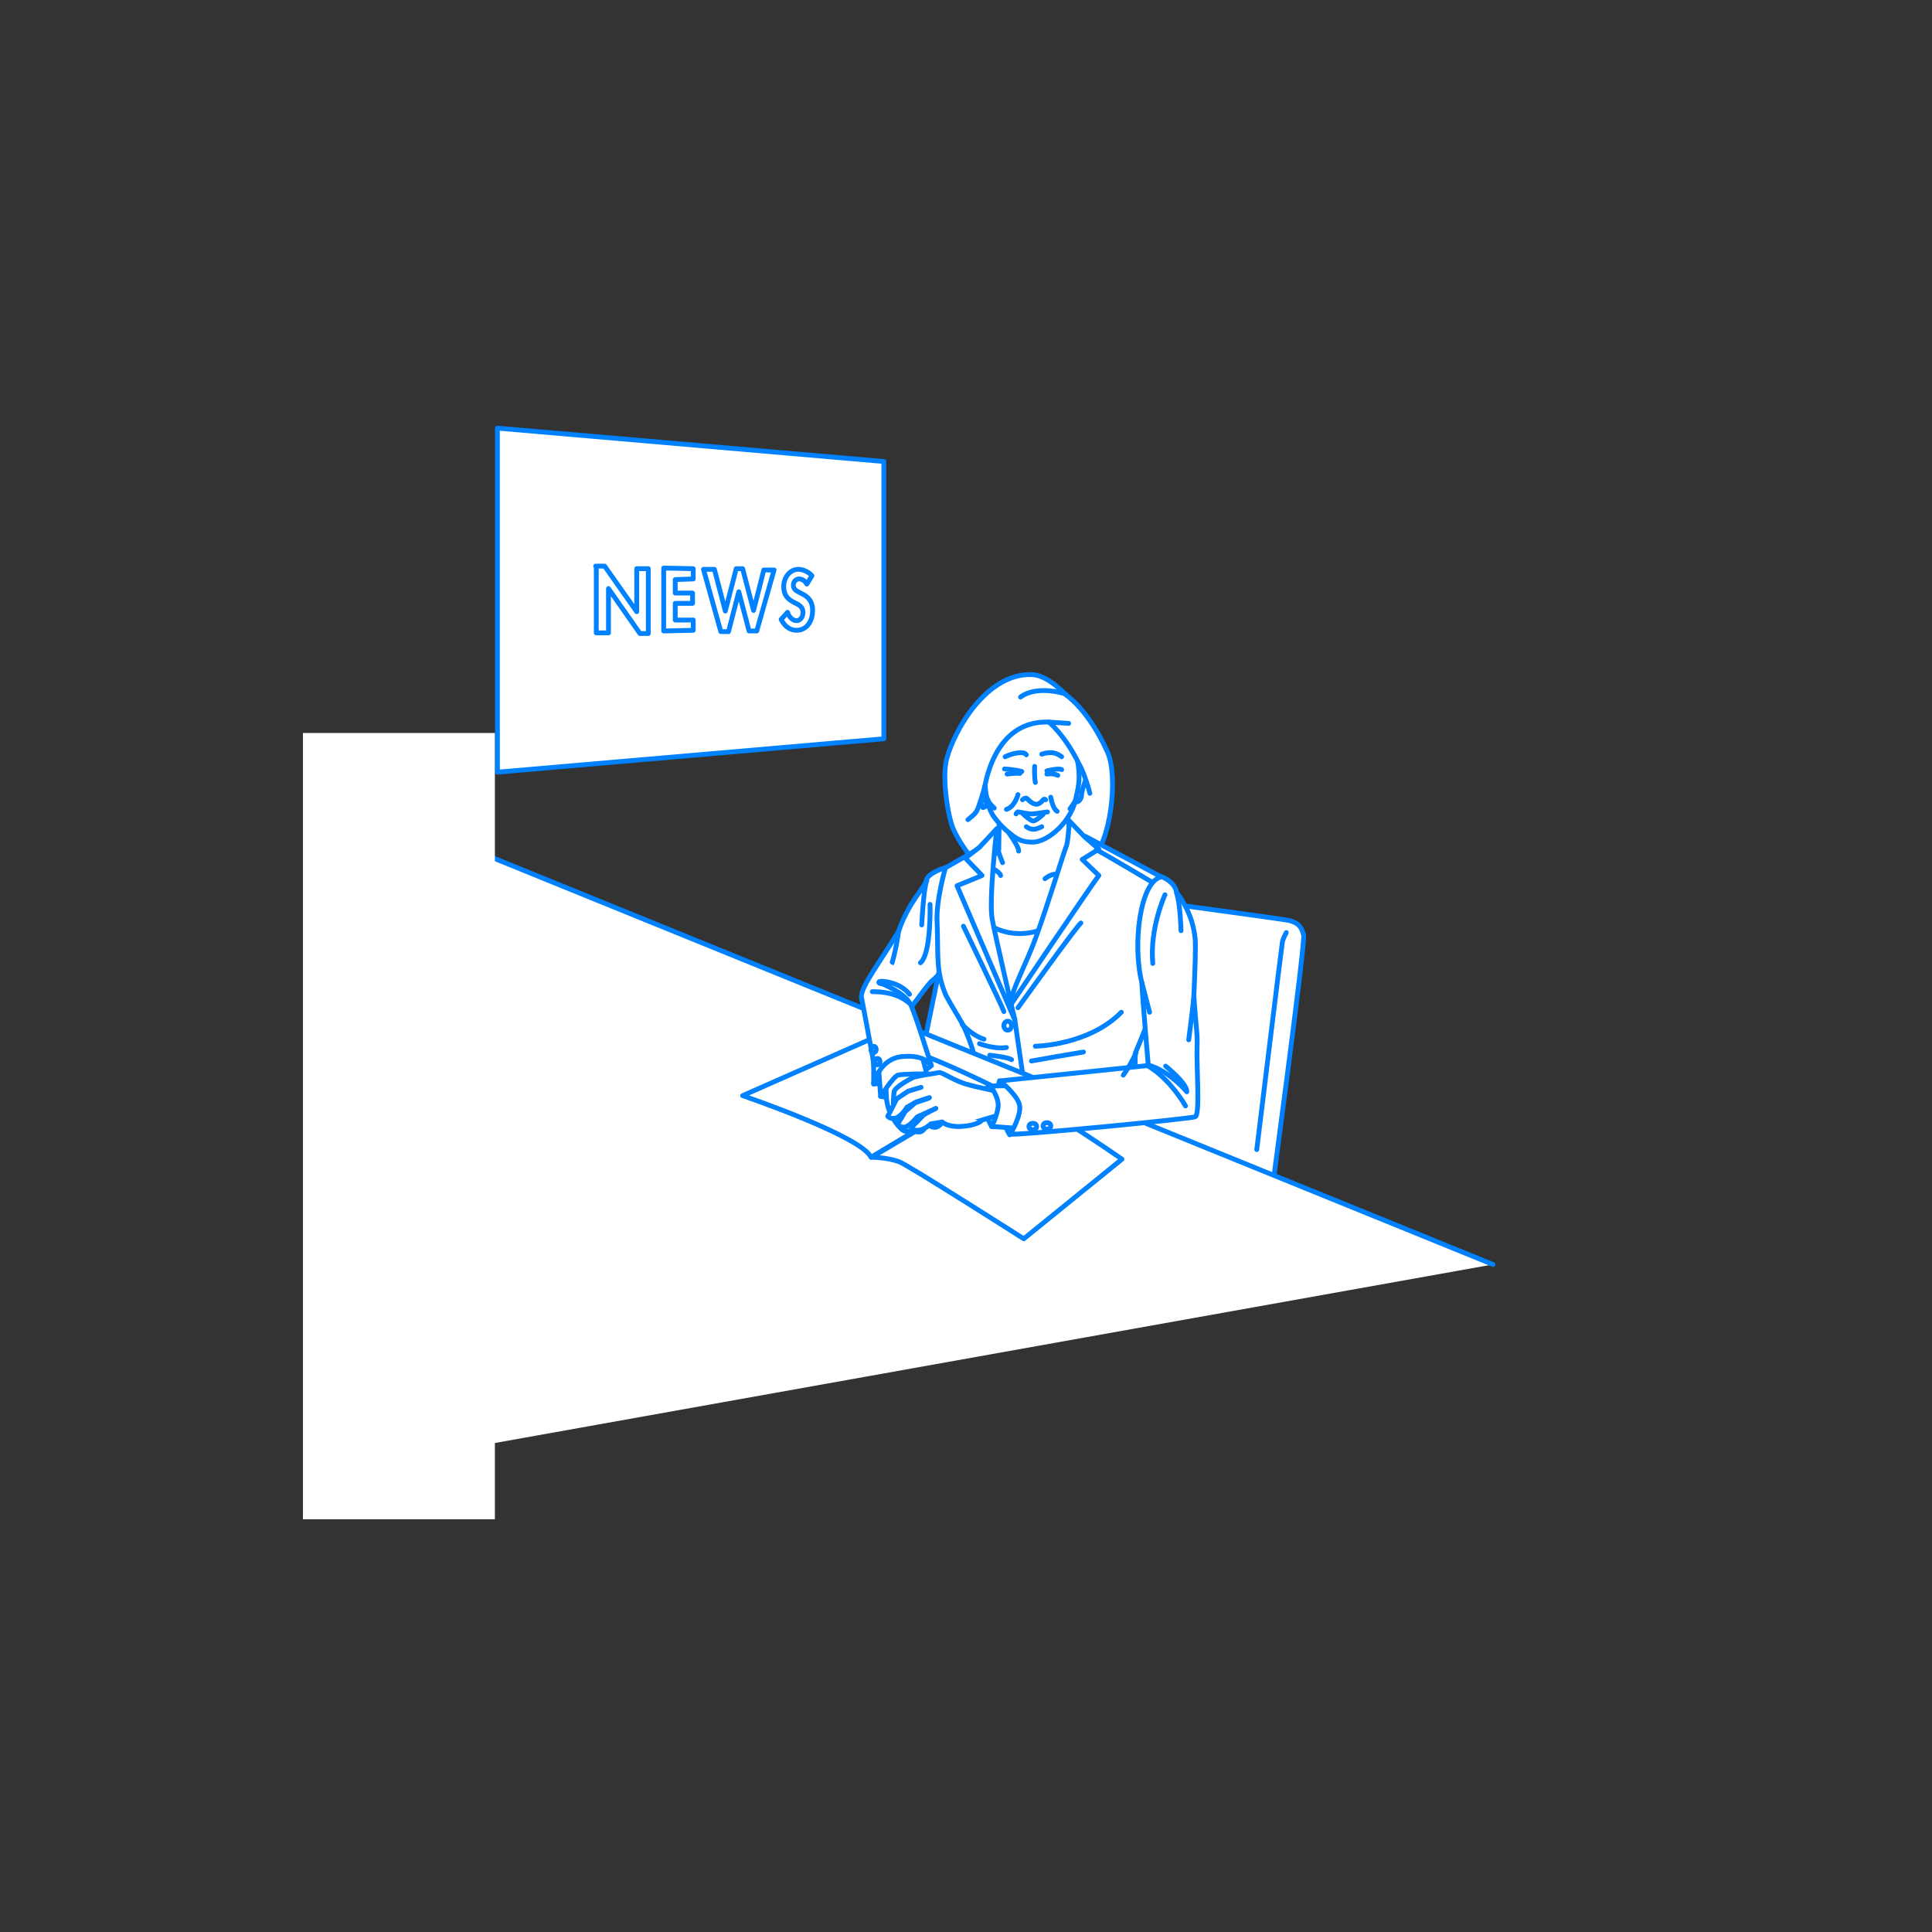 <?xml version="1.0" encoding="utf-8"?>
<!-- Generator: Adobe Illustrator 22.0.1, SVG Export Plug-In . SVG Version: 6.00 Build 0)  -->
<svg version="1.1" id="レイヤー_1" xmlns="http://www.w3.org/2000/svg" xmlns:xlink="http://www.w3.org/1999/xlink" x="0px"
	 y="0px" viewBox="0 0 301 301" style="enable-background:new 0 0 301 301;" xml:space="preserve">
<rect x="0" y="0" width="301" height="301" fill="#333333" stroke="none"/>
<style type="text/css">
	.st0{fill:none;}
	.st1{fill:#FFFFFF;stroke:#0081FF;stroke-width:0.75;stroke-linecap:round;stroke-linejoin:round;stroke-miterlimit:10;}
	.st2{fill:none;stroke:#0081FF;stroke-width:0.75;stroke-linecap:round;stroke-linejoin:round;stroke-miterlimit:10;}
	.st3{fill:#FFFFFF;}
</style>
<g id="guide">
</g>
<rect y="1" class="st0" width="300" height="300"/>
<g>
	<g>
		<path class="st1" d="M153.8,136.4c0,0-3.7-3.6-5.3-7.3c-0.8-1.8-1.8-8-1-10.9c1.2-4.5,6.2-13.3,13.2-13.1c2.5,0,5.3,3.1,5.3,3.1
			s3.6,2.3,6.6,9.1c1.6,3.8,0.5,14.1-2.7,16.7C167.6,135.7,153.8,136.4,153.8,136.4z"/>
		<path class="st1" d="M159,108.6c0,0,2.1-1.9,7-0.5"/>
	</g>
	<path class="st1" d="M169.1,121.6c-0.1,0.4-0.6,1.6-0.6,2.3s-0.7,1.3-0.9,0.9l0.5-5.4"/>
	<g>
		<path class="st1" d="M147.2,135.2c0,0-2.7,0.8-2.9,2c-0.1,0.9-2.8,3.4-4.3,7.9c-3.1,5.1-5.8,8.5-5.8,10.2c0,2.7,5.8,3.5,7.1,2.4
			c0.6-0.5,2.2-3,3.7-4.7c1.8-1.5,3.4-3.8,3.4-3.8S147.5,136.3,147.2,135.2z"/>
		<path class="st1" d="M143.6,144.1c0,0,0.3-5.9,0.8-6.9"/>
		<path class="st1" d="M144.9,140.9c0,0,0.2,7.7-1.5,9.1"/>
		<path class="st2" d="M139,149.9c-0.2,0.8,0.6-1.8,1-4.8"/>
	</g>
	<path class="st2" d="M141.8,156.4c-0.8-1.7-4.3-3.1-4.3-3.1c-0.7-0.1-0.7-0.3-0.4-0.4c0.3-0.1,3.1,0.1,4.6,2"/>
	<g>
		<path class="st1" d="M181.4,140.7c0,0,17.8,2.4,19.4,2.7c1.6,0.4,2,1.1,2.3,2.3c0.3,1.2-5.3,42.6-5.3,42.6l-56.3-13.6l7.7-37.5
			c0,0,1.4-1.1,2.3-1.1S181.4,140.7,181.4,140.7z"/>
		<path class="st2" d="M200.4,145.3c0,0-0.5,0.9-0.6,1.4c-0.1,0.5-4,32.4-4,32.4"/>
	</g>
	<g>
		<polygon class="st1" points="137.7,115.1 77.5,120.3 77.5,66.7 137.7,71.9 		"/>
		<g>
			<path class="st1" d="M92.8,88.2l1.4,0l5,7.1l0,0v-6.7l1.8,0v10.1l-1.3,0l-4.9-7l0,0v6.9l-1.9,0V88.2z"/>
			<path class="st1" d="M105.2,90.3v2.1l2.7,0v1.6l-2.7,0v2.6l2.8,0v1.6l-4.6,0.1v-9.8l4.6,0.1v1.6L105.2,90.3z"/>
			<path class="st1" d="M113,95.2L113,95.2l1.7-6.6l1,0l1.7,6.5l0,0l1.6-6.3l1.6,0l-2.7,9.5l-1.2,0l-1.6-6.1l0,0l-1.6,6.2l-1.2,0
				l-2.7-9.7l1.7,0L113,95.2z"/>
			<path class="st1" d="M125.7,91c-0.3-0.5-0.7-0.8-1.2-0.8c-0.5,0-0.9,0.4-0.9,1c0,1.5,3,0.9,3,3.9c0,1.8-1,3.1-2.5,3.1
				c-1.1,0-1.9-0.7-2.4-1.7l1-1.1c0.2,0.7,0.8,1.3,1.4,1.3c0.6,0,1-0.6,1-1.3c0-0.9-0.7-1.2-1.3-1.5c-1-0.5-1.7-1.1-1.7-2.5
				c0-1.5,1-2.7,2.3-2.7c0.7,0,1.6,0.4,2.1,1L125.7,91z"/>
		</g>
	</g>
	<rect x="152.6" y="142.2" class="st1" width="11.5" height="16"/>
	<path class="st1" d="M155.7,125.9c0,0-0.1,6-0.1,6.5s-2.7,2.1-2.7,2.1l0.2,8.9c0,0,4.4,4.1,10.9,0.7l3.2-12.1l-1.4-7.6L155.7,125.9
		z"/>
	<path class="st1" d="M157.2,129.8c0,0,1.6,2.2,1.5,2.8"/>
	<path class="st1" d="M157.5,156.5c0,0-0.3,5.6,0.4,8.3c0.7,2.7,1.9,14.2,1.6,15.2l17.5,2.7c0,0-0.3-15.6-0.1-18.7
		c2.2-5.1,3.5-9.2,3.5-9.2s1-9.7,1.1-11.4c0.1-2.6,0.5-6.2,0.5-6.2l-12.9-6.9l-6.7,16.2L157.5,156.5z"/>
	<path class="st1" d="M166.6,127.9c0,0-0.2,3.5-0.5,4c-0.7,1.9-2.7,8.6-4.7,14.1c-1.5,4.2-4.1,8.8-3.9,10.5c0,0,12.8-19,13.7-20.1
		l-2.6-2.5l2.6-1.6l-2.2-1.9L166.6,127.9z"/>
	<path class="st1" d="M158.1,158.8c0,0,0.7,5,1.2,8.3c0.1,0.9,0.3,12.8,0.3,12.8l-6.1-1.6c0,0-0.1-7.3-1.7-13.8
		c-0.4-1.6-1.1-3.4-1.8-4.9c-1.1-1.9-2.4-4-2.7-4.7c-1.5-3.7-1.1-5.7-1.3-11.2c-0.2-3.4,1.3-8.5,1.3-8.5l6.1-3.5l-0.3,11.8
		L158.1,158.8z"/>
	<path class="st1" d="M155.3,129.1c0,0-1.3,11.4-0.7,14.2c0.3,1.8,3.5,15.6,3.5,15.6s-8.2-19-9-20.9l3.9-1.6l-2.6-2.7l2.2-1.7
		L155.3,129.1z"/>
	<path class="st2" d="M153.3,161.9c0,0-1.6-0.4-3.4-2.3"/>
	<path class="st2" d="M161.3,163c0,0,8.3-0.1,13.4-5.3"/>
	<ellipse class="st1" cx="157" cy="159.8" rx="0.6" ry="0.7"/>
	<ellipse class="st1" cx="158.1" cy="167.6" rx="0.6" ry="0.7"/>
	<path class="st1" d="M158.6,157c0,0,9.2-12.8,9.8-13.2"/>
	<path class="st1" d="M150.1,144.3c0,0,6.1,12.6,6.3,13.3"/>
	<path class="st1" d="M181.1,138.4c0,0-9.9-5.9-10.3-6"/>
	<polyline class="st1" points="68.8,226.3 68.8,130.4 232.6,197 	"/>
	<g>
		<path class="st1" d="M115.7,170.7c0,0,18.5,6.3,20,9.6l18.7-11.2c0,0-13.3-6.7-19-7.1L115.7,170.7z"/>
		<path class="st1" d="M135.8,180.3c0,0,2.4,0,4.3,0.7c1.2,0.4,19.4,12,19.4,12l15.3-12.4c0,0-16.5-11.6-20.3-11.4L135.8,180.3z"/>
	</g>
	<path class="st1" d="M163.4,112.5c-4.9-0.2-8.6,3.1-10,10.1c0.2,0.8,0.2,1.4,0.5,2c0,0.9,0.5,2,0.9,2.6c0.8,1.1,1.7,2,2.5,2.6
		c1.3,1.1,2.1,1.4,3.6,1.4c2.4,0,6.2-3.3,6.8-7.2c0.4-1.7,0.6-2.9,0.2-5.4C165.7,114.3,163.4,112.5,163.4,112.5z"/>
	<path class="st1" d="M156.6,117.9c0,0,1-0.5,2-0.6c0.7-0.1,1.1,0,1.3,0.3"/>
	<path class="st1" d="M165.4,117.9c0,0-0.6-0.5-1.3-0.6c-0.5-0.1-1.3,0-1.8,0.2"/>
	<path class="st2" d="M156.9,120.6c0,0,1.3-0.2,2-0.1"/>
	<path class="st2" d="M156.5,119.8c0,0,1.7,0.1,2.7,0.4"/>
	<path class="st1" d="M165.4,119.9c-0.5-0.2-1.3,0-2.3,0.2"/>
	<path class="st1" d="M163.1,120.6c0,0,0.9-0.2,1.7,0.2"/>
	<path class="st1" d="M158.3,126.8c0,0,0.2-0.4,0.4-0.3c0,0,1.9,0.4,2.2,0.3c0.4,0,2.1-0.3,2.3-0.3"/>
	<path class="st2" d="M162.5,126.9c0,0-1.1,1-1.5,1c-0.5,0-1.6-1.1-1.6-1.1"/>
	<path class="st2" d="M159.9,128.8c0,0,0.5,0.4,1.1,0.4c0.6,0,1.3-0.4,1.3-0.4"/>
	<line class="st2" x1="166.5" y1="112.7" x2="163.4" y2="112.5"/>
	<path class="st1" d="M159.3,124.6c0,0,0.4-0.4,0.7-0.2c0.2,0.2,0.8,0.9,1.5,0.9c0.9-0.1,1-1.1,1.4-0.7"/>
	<path class="st1" d="M161.2,119.4c0,0-0.1,1.3,0.1,2.5"/>
	<path class="st2" d="M150.8,127.7c0.1-0.1,1.1-0.8,1.4-1.4s1-2.8,1.2-3.7"/>
	<path class="st1" d="M153.9,124.6c0.2,0.6,1,1.3,1,1.3"/>
	<path class="st1" d="M152.8,125c0,0,0.2,0.7,0.3,0.8s0.5-0.2,0.6-0.3c0-0.1-0.2-3-0.2-3S153.2,124.9,152.8,125z"/>
	<path class="st1" d="M158.6,123.8c0,0-0.5,1.9-1.8,2.3"/>
	<path class="st1" d="M163.7,124.2c0,0,0.3,1.8,1,2.2"/>
	<path class="st1" d="M166.7,126c0,0,0.8-1,0.9-1.5"/>
	<path class="st2" d="M156.2,134.4c0,0-0.5-1.1-0.7-2"/>
	<path class="st2" d="M155,135.5c0,0,0.9,0.6,0.9,0.9"/>
	<path class="st2" d="M162.8,136.9c0,0,0.7-0.6,1.5-0.7"/>
	<g>
		<path class="st1" d="M155.7,168.4c0,0-0.7,2.5-0.1,4.6c0.7,2.1,1.7,3.8,1.7,3.8s2.6-1.2,2.7-4.4S155.7,168.4,155.7,168.4z"/>
		<g>
			<path class="st1" d="M136.1,168.9c0,0,1.2-0.1,4.3-0.7c3.1-0.6,4.7-2.2,4.7-2.2s-1.9-2.1-4.1-1.8
				C138.6,164.4,136.4,167.1,136.1,168.9z"/>
			<g>
				<path class="st1" d="M137.2,170.8c0,0,2.6,0.6,3.9,0.1c1.3-0.5,3.4-2.7,3.4-2.7s-1.3-1.3-3.5-1.1
					C138.9,167.3,137.2,170.8,137.2,170.8z"/>
				<g>
					<path class="st1" d="M138,169c0,0,0.1,1.5,0.1,1.9c0.1,2.5,1.8,4.7,2.6,5.2c0.8,0.5,1.4-0.2,1.4-0.2s0.7,0.7,1.4,0.4
						c0.7-0.3,0.8-1.2,0.8-1.2s1,0.7,1.6,0.5c0.8-0.3,0.8-0.8,0.8-0.8s0.9,0.1,1.2-0.1c0.6-0.4,0.3-1.2,0.2-2
						c-0.1-0.7-0.3-1.4-0.3-1.4s-0.1-0.6-0.3-1.4s-2.9-1.1-3.3-1.4c-0.4-0.3-1.4-2.2-1.4-2.2s-4.7,0.1-4.8,2.4"/>
					<path class="st2" d="M145.6,171.4c0,0,1.2,2.9,1.2,3.3"/>
					<path class="st1" d="M144.4,175.1c0,0-0.8-3.2-1.1-3.3"/>
					<line class="st1" x1="140.9" y1="172.6" x2="142.1" y2="175.9"/>
				</g>
				<path class="st1" d="M136.9,166.6l0.3,4.2c0,0,2-3.1,2.7-3.3c0.7-0.2,4.5-0.2,4.5-0.2l-0.7-2.6
					C143.6,164.7,138.8,162.4,136.9,166.6z"/>
			</g>
			<path class="st1" d="M134.2,155.3c0,0,1.6,8.4,1.8,9.6s0.1,3.9,0.1,3.9s1-4,4.6-4.2c3.5-0.3,4.4,1.4,4.4,1.4s-2.9-9.3-3.3-9.6
				c-2-1.8-4.6-1.9-5.9-1.9"/>
			<ellipse class="st1" cx="136.1" cy="163.5" rx="0.4" ry="0.5"/>
			<ellipse class="st1" cx="136.7" cy="165.4" rx="0.4" ry="0.5"/>
		</g>
		<g>
			<path class="st1" d="M154.3,169.2c0,0-0.7,1.7-0.9,2.9s1.1,3.4,1.1,3.4s1.3,0.6,1.6-2.2C156.4,170.6,154.3,169.2,154.3,169.2z"/>
			<g>
				<path class="st1" d="M156.2,170.2c0,0-4.4-0.9-5.3-1.2c-2.1-0.5-4.1-2-4.6-1.9c-0.3,0.1-3.5,0.5-4.1,0.8
					c-0.6,0.3-2.8,1.5-2.9,2.2c-0.2,2-0.4,2.7,1.8,3.7c1.6,0.7,2.8,0.8,3.9,0.5c1.1-0.3,2.1-0.5,2.1-0.5s1,0.9,2.9,1.2
					s4.7-1.5,7.2-1.3L156.2,170.2z"/>
				<path class="st1" d="M143.5,169.4l-2,0.6l-1.8,1.2c0,0-1.3,2.6-1.4,2.7c0,0,0.3,0.5,1.2,0.3c0.9-0.2,1.8-1.7,1.8-1.7l1.4-0.8
					l2.1-0.7"/>
				<path class="st1" d="M144.7,171.1l-2.1,0.7l-1.6,1.4c0,0-1,1.8-1.2,1.9c0,0,0.4,0.6,1.2,0.5c0.8-0.2,1.9-1.6,1.9-1.6l2.9-1.3"/>
				<path class="st1" d="M145.8,172.7c0,0-1.7,0.8-2,1.1c-0.2,0.2-1.5,1.6-1.7,1.7c0,0-0.1,0.6,0.8,0.6c1.1,0,2.1-1,2.1-1l1.8-0.3
					c0,0,0.7,0.8,2.9,0.7c2.2-0.1,3.1-0.8,3.1-0.8"/>
			</g>
			<path class="st1" d="M160.5,169.1l-6.2,0.1c0,0,1.4,1.8,1.2,3.3s-1,3-1,3l8.2,0.6c0,0,1.2-1.1,1.2-3.2
				C163.9,170.8,160.5,169.1,160.5,169.1z"/>
		</g>
		<g>
			<g>
				<path class="st1" d="M181,136.6c0,0,2,0.7,2.3,2.4c0.7,1,2.5,3.4,2.9,7.2c0.1,1.2,0,4.6-0.2,8.9c0.3,4.8,0.6,5.9,0.5,8.1
					c-0.1,3.1,0.5,10.5-0.3,10.8c-0.8,0.3-27.4,2.9-28.8,2.7c0,0,1.9-3.1,1.4-4.7c-0.5-1.6-3-3.6-3-3.6l23.1-2.4c0,0-1-11.7-1-12.9
					C176.4,147.2,177.6,137.2,181,136.6z"/>
				<path class="st2" d="M184.7,172.3c0,0-2.3-4.1-5.8-6.2"/>
				<path class="st2" d="M181.6,166.1c0,0,3.4,2.7,3.3,4c0,0-2.7-3.3-6.1-4.2"/>
				
					<ellipse transform="matrix(1 -9.987668e-03 9.987668e-03 1 -1.745 1.616)" class="st1" cx="160.9" cy="175.5" rx="0.6" ry="0.5"/>
				
					<ellipse transform="matrix(1 -9.987668e-03 9.987668e-03 1 -1.743 1.638)" class="st1" cx="163.1" cy="175.4" rx="0.6" ry="0.5"/>
			</g>
			<path class="st2" d="M185.2,162c0,0,0.7-5.4,0.8-6.8"/>
			<path class="st2" d="M184,145c0,0-0.1-4.2-0.7-5.9"/>
			<path class="st2" d="M181.5,139.4c0,0-2.4,5.2-1.9,10.7"/>
			<line class="st2" x1="179.1" y1="157.7" x2="177.9" y2="153.1"/>
		</g>
	</g>
	<path class="st1" d="M175,167.5c0,0,1-1.3,2-3.5"/>
	<path class="st2" d="M152.6,162.6c0,0,2.3,0.9,4.2,0.6"/>
	<path class="st2" d="M160.7,165.3c0,0,6.2-1.1,8.1-1.4"/>
	<path class="st2" d="M154.2,164.4c0,0,2.9,0.3,3.4,0.7"/>
	<rect x="47.2" y="114.2" class="st3" width="29.9" height="122.5"/>
	<path class="st1" d="M167.9,118.7c1,1.4,1.9,4.9,1.9,4.9"/>
</g>
</svg>
